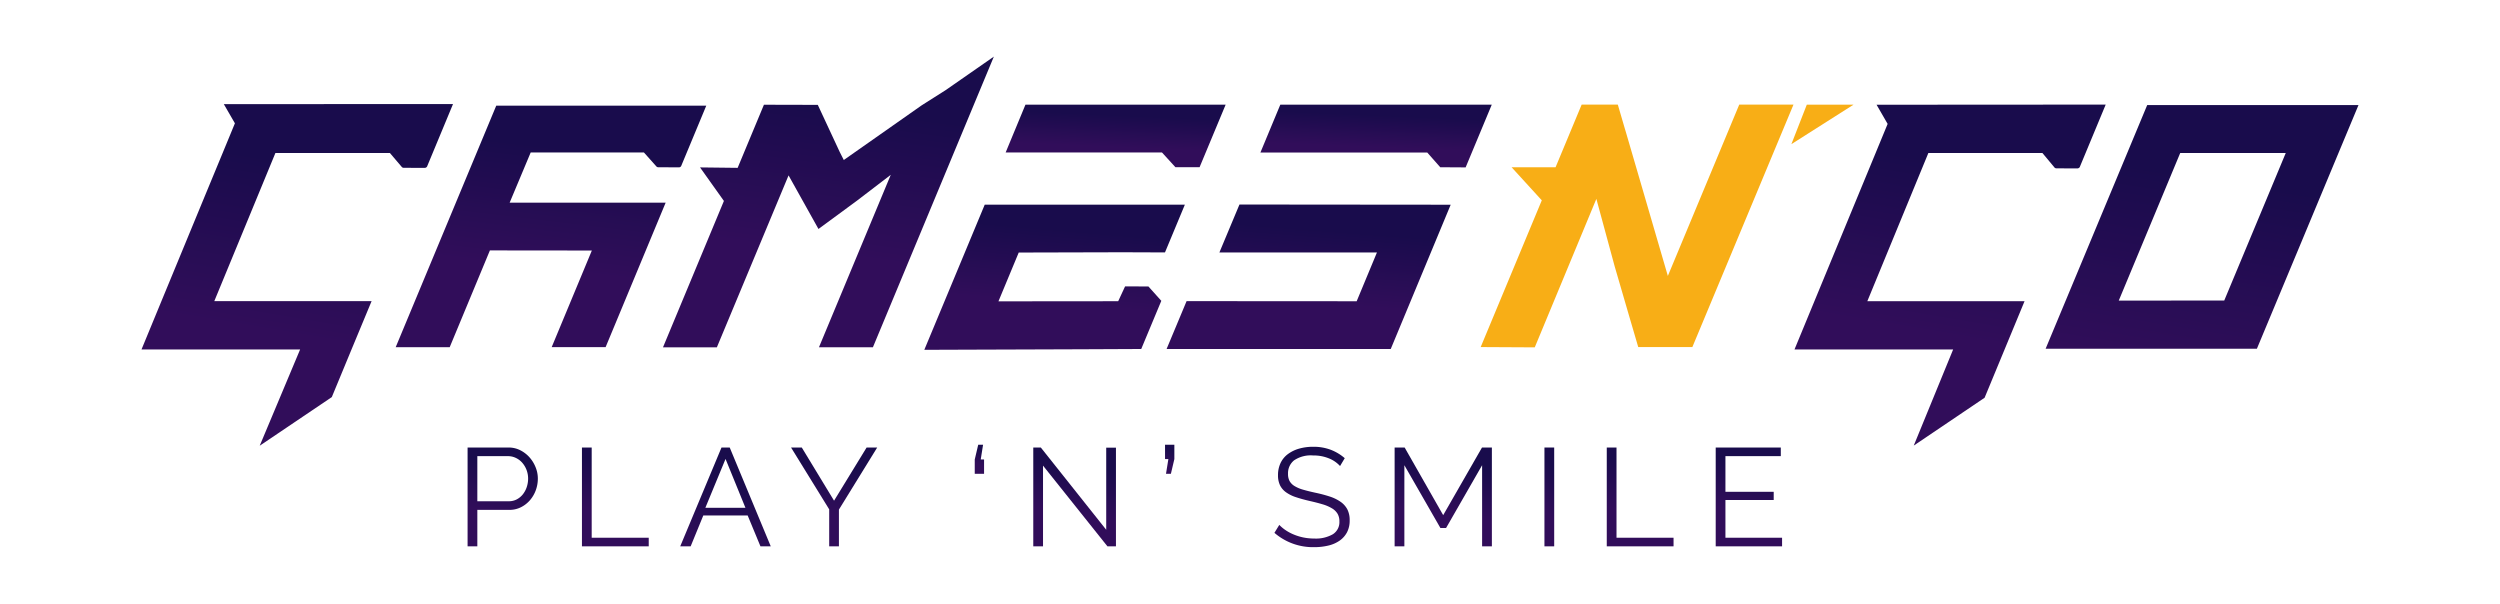 <svg xmlns="http://www.w3.org/2000/svg" xmlns:xlink="http://www.w3.org/1999/xlink" width="265" height="64" viewBox="0 0 265 64">
  <defs>
    <linearGradient id="linear-gradient" x1="-0.672" y1="0.5" x2="-0.595" gradientUnits="objectBoundingBox">
      <stop offset="0" stop-color="#310d5a"/>
      <stop offset="1" stop-color="#190c4c"/>
    </linearGradient>
    <clipPath id="clip-path">
      <rect id="Rectangle_16" data-name="Rectangle 16" width="235" height="52" fill="url(#linear-gradient)"/>
    </clipPath>
  </defs>
  <g id="Group_27" data-name="Group 27" transform="translate(-196 -8)">
    <rect id="Rectangle_32" data-name="Rectangle 32" width="265" height="64" transform="translate(196 8)" fill="none"/>
    <g id="Group_26" data-name="Group 26" transform="translate(211 14)">
      <g id="Group_2744" data-name="Group 2744">
        <path id="Path_1" data-name="Path 1" d="M520.634,17.878h11.187l-2.183,5.239-4.338,10.4-11.182.01Zm-3.5-5.08-2.146,5.151-2.157,5.171-2.154,5.17-2.156,5.171-2.155,5.168h22.394l2.155-5.168,2.156-5.171,2.154-5.17,2.156-5.171L539.53,12.8Z" transform="translate(-304.53 -7.662)" fill="url(#linear-gradient)"/>
        <g id="Group_4" data-name="Group 4" clip-path="url(#clip-path)">
          <path id="Path_2" data-name="Path 2" d="M472.147,12.746l-2.752,6.626a.313.313,0,0,1-.28.14l-2.191-.01a.266.266,0,0,1-.206-.089l-1.282-1.539H453.351L446.88,33.585h16.666L461.43,38.7l-2.119,5.12L451.8,48.892,455.977,38.7H439.16l2.142-5.188,2.144-5.19,2.142-5.188,2.144-5.19,1.3-3.151-1.173-2.033h2.016Z" transform="translate(-263.943 -7.659)" fill="url(#linear-gradient)"/>
          <path id="Path_3" data-name="Path 3" d="M173.62,0,160.8,30.809h-5.718l7.611-18.278-3.564,2.726-4.1,3.015-3.17-5.681-7.6,18.225h-5.71l.029-.072L145.005,15.3l-2.53-3.555,3.987.047,2.785-6.69,5.71.014,2.328,5,.428.845,1.21-.85,7.009-4.92.144-.093L168.5,3.561Z" transform="translate(-83.271 0)" fill="url(#linear-gradient)"/>
          <path id="Path_4" data-name="Path 4" d="M97.8,19.417a.264.264,0,0,1-.239.155l-2.191-.01a.267.267,0,0,1-.206-.089l-1.321-1.48h-12l-2.233,5.326H96.147L89.784,38.629H84.068l4.257-10.24-10.806-.012L73.258,38.634H67.533l10.658-25.6h22.263Z" transform="translate(-40.589 -7.833)" fill="url(#linear-gradient)"/>
          <path id="Path_5" data-name="Path 5" d="M33.019,12.6l-2.752,6.626a.313.313,0,0,1-.28.14l-2.191-.01a.266.266,0,0,1-.206-.089l-1.26-1.479H14.193l-6.477,15.7H24.39l-2.1,5.054-2.119,5.12-7.642,5.155,4.283-10.205H0l2.166-5.252,2.144-5.19,2.142-5.188L8.6,17.79l1.3-3.151L8.724,12.606H10.74Z" transform="translate(0 -7.569)" fill="url(#linear-gradient)"/>
          <path id="Path_6" data-name="Path 6" d="M250.138,19.4h-2.562l-1.422-1.559H229.58l2.1-5.069H252.9Z" transform="translate(-137.982 -7.677)" fill="url(#linear-gradient)"/>
          <path id="Path_7" data-name="Path 7" d="M217.978,44.395l-2.15,5.172,12.694-.012.73-1.573,2.474.01,1.359,1.515h.01l-2.131,5.112-6.285.029-5.566.02-5.578.019-5.566.02,2.135-5.126,2.146-5.155,2.125-5.107h21.214l-2.109,5.064-4.5-.017Z" transform="translate(-124.993 -23.626)" fill="url(#linear-gradient)"/>
          <path id="Path_8" data-name="Path 8" d="M302.454,39.307,296.1,54.6h-23.76l2.119-5.073,18.029.012,2.148-5.17h-16.7l2.127-5.083Z" transform="translate(-163.681 -23.607)" fill="url(#linear-gradient)"/>
          <path id="Path_9" data-name="Path 9" d="M319.017,19.409l-2.69-.016-1.377-1.559H297.263l2.111-5.077h22.414Z" transform="translate(-178.66 -7.665)" fill="url(#linear-gradient)"/>
          <path id="Path_10" data-name="Path 10" d="M439.966,12.772l-1.633,4.182,6.582-4.182Z" transform="translate(-263.446 -7.674)" fill="#f8ae16"/>
          <path id="Path_11" data-name="Path 11" d="M388.946,12.741l-10.719,25.7H372.49l-.942-3.215-1.558-5.349-1.938-7.145-6.531,15.74-5.731-.031,6.477-15.554-3.2-3.505h4.66l2.765-6.64h3.834l.715,2.448.151.505,1.562,5.349,1.558,5.345,1.317,4.512,1.14-2.734,2.142-5.141,2.144-5.143,2.142-5.143Z" transform="translate(-213.837 -7.652)" fill="#f8ae16"/>
          <path id="Path_12" data-name="Path 12" d="M86.63,114.3V103.824h4.336a2.714,2.714,0,0,1,1.246.288,3.289,3.289,0,0,1,.981.752,3.574,3.574,0,0,1,.648,1.055,3.183,3.183,0,0,1,.236,1.195,3.57,3.57,0,0,1-.221,1.247,3.385,3.385,0,0,1-.62,1.055,3.1,3.1,0,0,1-.952.738,2.689,2.689,0,0,1-1.231.28H87.663V114.3Zm1.033-4.78h3.348a1.761,1.761,0,0,0,.833-.2,2.032,2.032,0,0,0,.642-.531,2.51,2.51,0,0,0,.413-.768,2.82,2.82,0,0,0,.147-.907,2.549,2.549,0,0,0-.627-1.682,2.092,2.092,0,0,0-.679-.508,1.9,1.9,0,0,0-.818-.185H87.663Z" transform="translate(-52.066 -62.387)" fill="url(#linear-gradient)"/>
          <path id="Path_13" data-name="Path 13" d="M117.013,114.3V103.823h1.033v9.56h6.046v.915Z" transform="translate(-70.327 -62.386)" fill="url(#linear-gradient)"/>
          <path id="Path_14" data-name="Path 14" d="M147.491,103.823h.871l4.35,10.475H151.62l-1.357-3.276h-4.7l-1.342,3.276h-1.106Zm2.537,6.388-2.109-5.178-2.139,5.178Z" transform="translate(-86.012 -62.386)" fill="url(#linear-gradient)"/>
          <path id="Path_15" data-name="Path 15" d="M173.707,103.823l3.421,5.636,3.451-5.636H181.7l-4.056,6.58V114.3h-1.032v-3.924l-4.041-6.551Z" transform="translate(-103.718 -62.386)" fill="url(#linear-gradient)"/>
          <path id="Path_16" data-name="Path 16" d="M222.248,103.084,222,104.648h.354v1.519h-.988v-1.519l.368-1.564Z" transform="translate(-133.043 -61.942)" fill="url(#linear-gradient)"/>
          <path id="Path_17" data-name="Path 17" d="M237.955,105.741V114.3h-1.033V103.823h.8l6.932,8.719v-8.7h1.032V114.3h-.9Z" transform="translate(-142.395 -62.386)" fill="url(#linear-gradient)"/>
          <path id="Path_18" data-name="Path 18" d="M272.029,106.168l.251-1.563h-.353v-1.52h.988v1.52l-.368,1.563Z" transform="translate(-163.433 -61.942)" fill="url(#linear-gradient)"/>
          <path id="Path_19" data-name="Path 19" d="M307.94,105.675a3.192,3.192,0,0,0-1.18-.812,4.308,4.308,0,0,0-1.681-.31,3.155,3.155,0,0,0-2.02.524,1.747,1.747,0,0,0-.634,1.423,1.574,1.574,0,0,0,.169.775,1.479,1.479,0,0,0,.524.523,3.687,3.687,0,0,0,.907.384q.554.162,1.305.324a14.305,14.305,0,0,1,1.512.4,4.359,4.359,0,0,1,1.143.554,2.289,2.289,0,0,1,.723.8,2.5,2.5,0,0,1,.251,1.181,2.658,2.658,0,0,1-.28,1.254,2.5,2.5,0,0,1-.782.885,3.483,3.483,0,0,1-1.195.524,6.375,6.375,0,0,1-1.519.17,6.242,6.242,0,0,1-4.2-1.519l.516-.841a4.127,4.127,0,0,0,.671.56,4.835,4.835,0,0,0,.871.464,5.514,5.514,0,0,0,1.025.311,5.8,5.8,0,0,0,1.15.111,3.6,3.6,0,0,0,1.954-.451,1.51,1.51,0,0,0,.7-1.364,1.563,1.563,0,0,0-.2-.819,1.708,1.708,0,0,0-.6-.575,4.245,4.245,0,0,0-.988-.421q-.59-.177-1.372-.354-.825-.192-1.445-.4a3.83,3.83,0,0,1-1.047-.516,2,2,0,0,1-.642-.745,2.414,2.414,0,0,1-.213-1.07,2.942,2.942,0,0,1,.272-1.291,2.534,2.534,0,0,1,.774-.944,3.675,3.675,0,0,1,1.18-.576,5.348,5.348,0,0,1,1.5-.2,5.139,5.139,0,0,1,1.865.317,5.012,5.012,0,0,1,1.483.892Z" transform="translate(-180.894 -62.275)" fill="url(#linear-gradient)"/>
          <path id="Path_20" data-name="Path 20" d="M342.19,114.3v-8.6l-3.82,6.654h-.6l-3.82-6.654v8.6h-1.033V103.823h1.063l4.085,7.17,4.114-7.17h1.047V114.3Z" transform="translate(-200.087 -62.386)" fill="url(#linear-gradient)"/>
          <rect id="Rectangle_15" data-name="Rectangle 15" width="1.033" height="10.475" transform="translate(148.711 41.437)" fill="url(#linear-gradient)"/>
          <path id="Path_21" data-name="Path 21" d="M389.284,114.3V103.823h1.033v9.56h6.046v.915Z" transform="translate(-233.967 -62.386)" fill="url(#linear-gradient)"/>
          <path id="Path_22" data-name="Path 22" d="M425.261,113.383v.915h-7.035V103.823h6.9v.915h-5.869v3.777h5.117v.87h-5.117v4Z" transform="translate(-251.361 -62.386)" fill="url(#linear-gradient)"/>
        </g>
      </g>
    </g>
  </g>
</svg>
